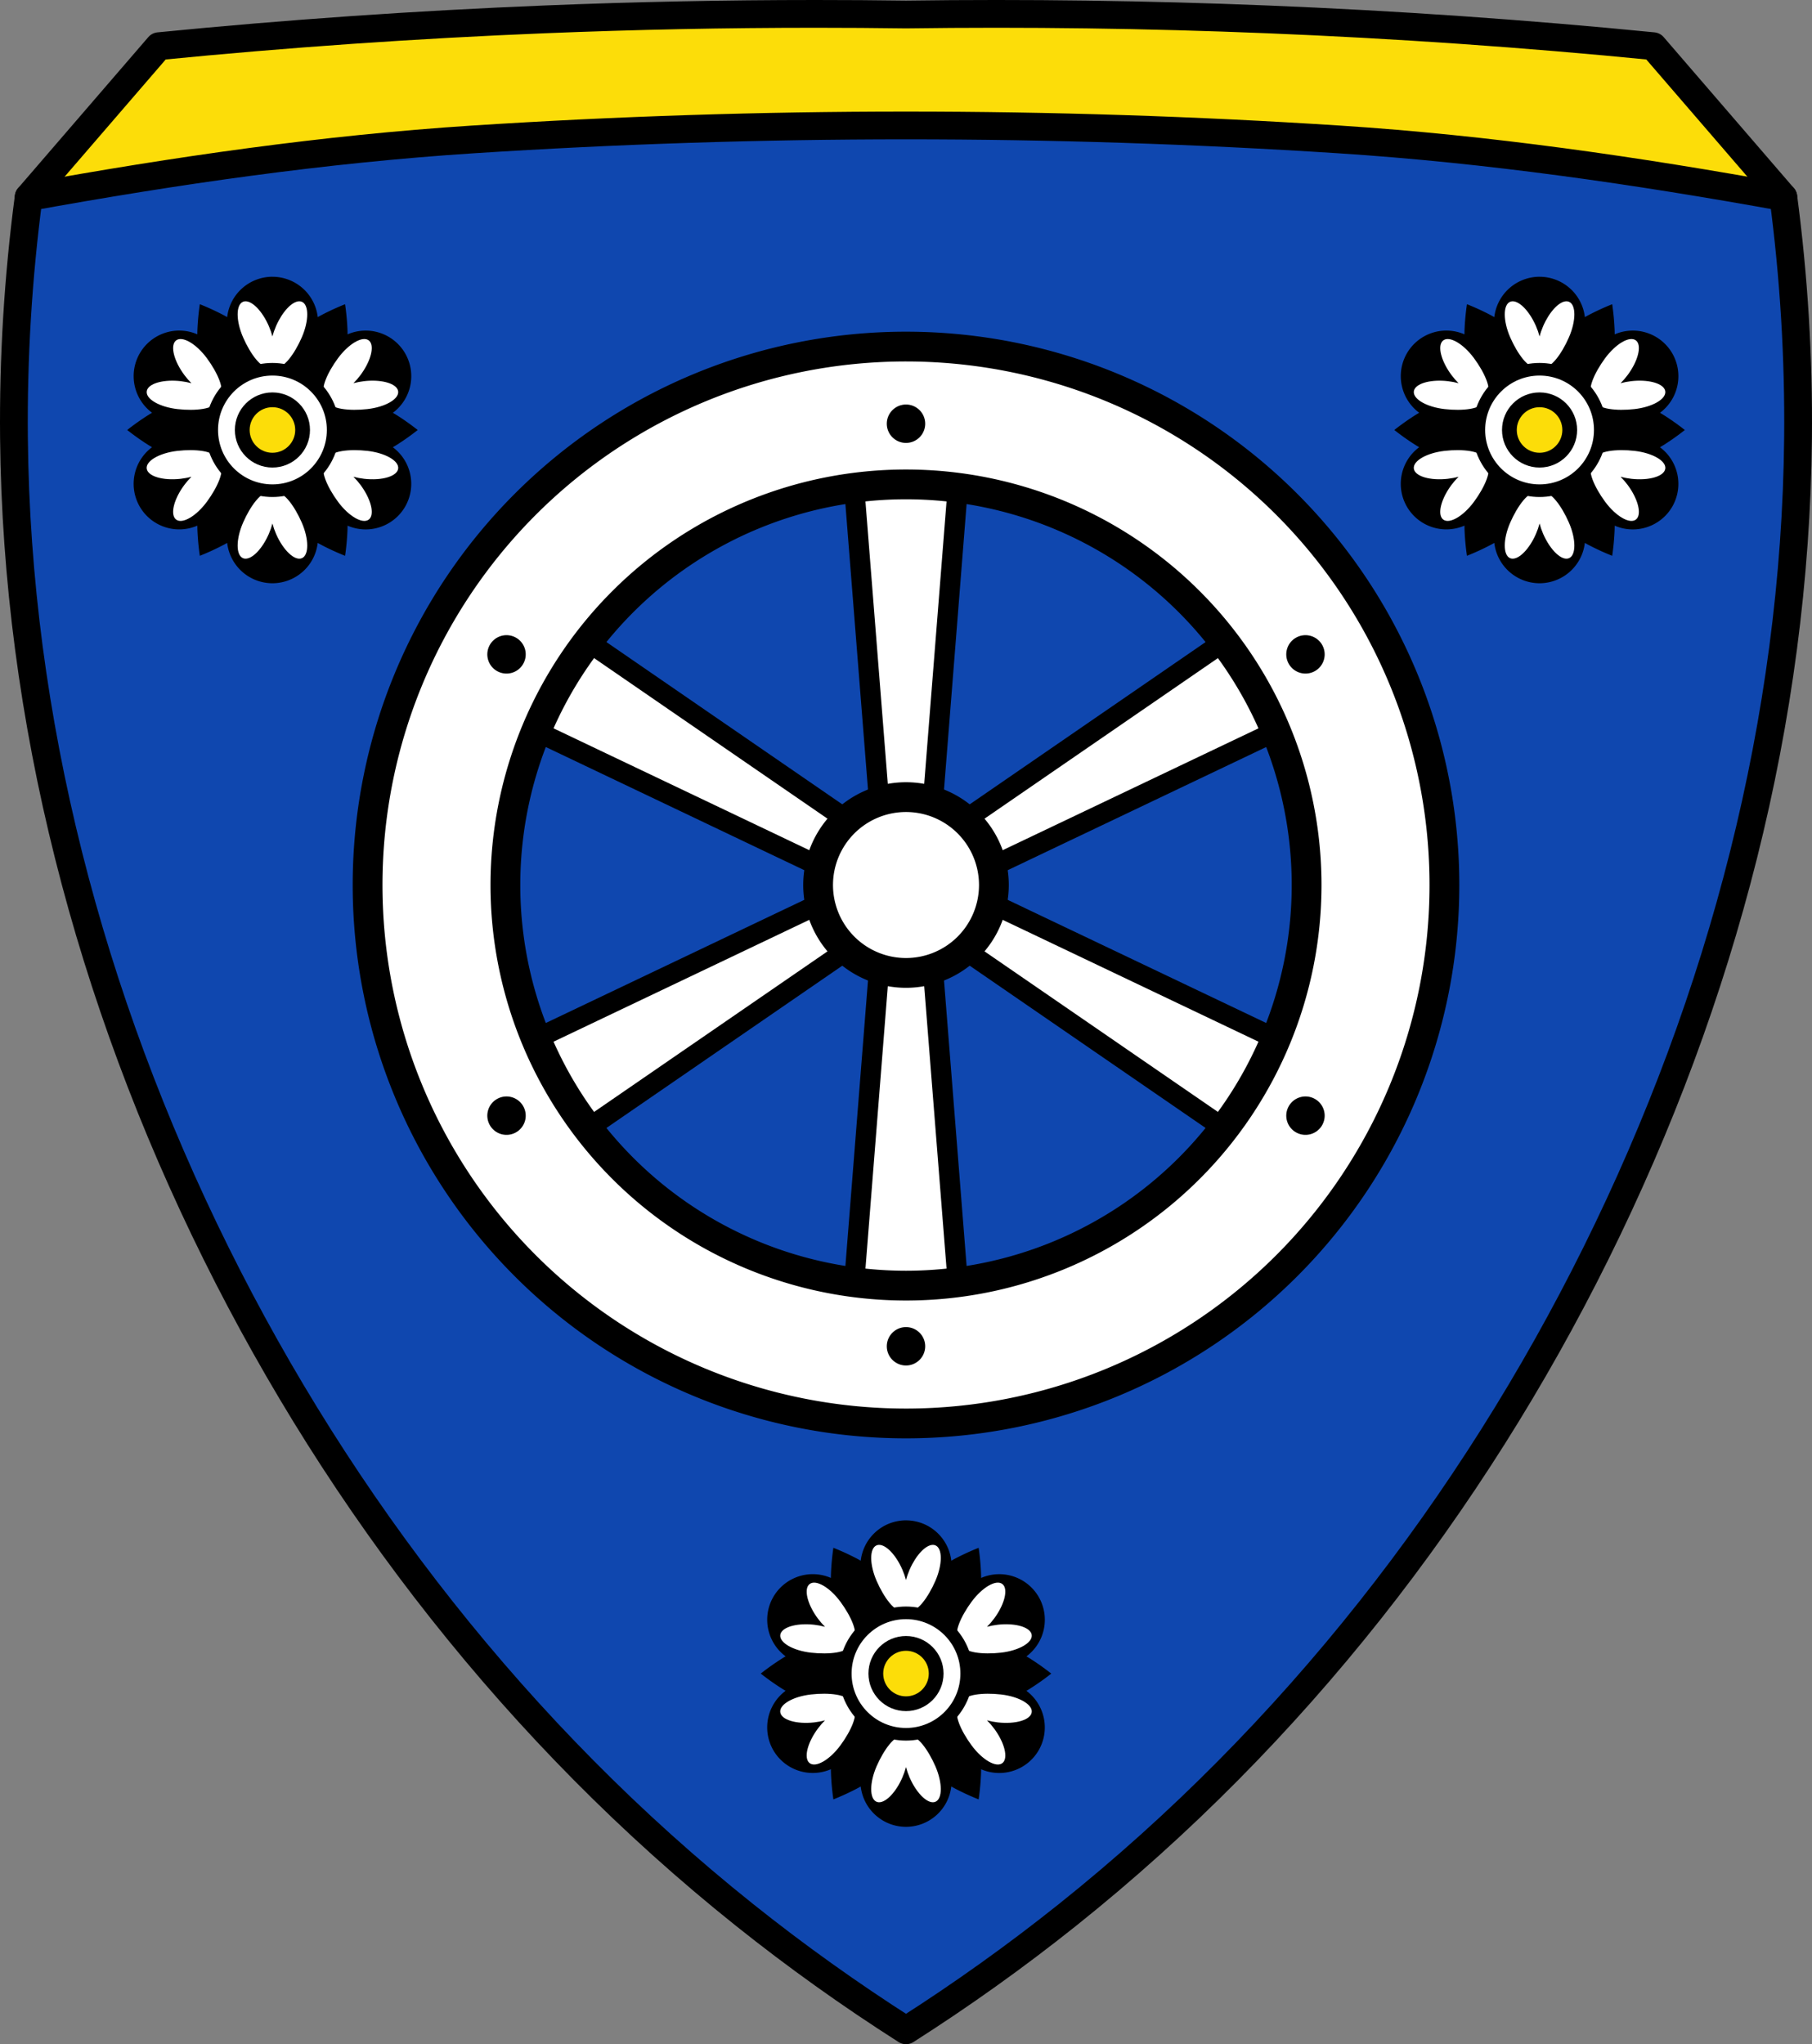 <?xml version="1.0" encoding="UTF-8" standalone="no"?>
<!-- Created with Inkscape (http://www.inkscape.org/) -->

<svg
   xmlns:dc="http://purl.org/dc/elements/1.1/"
   xmlns:cc="http://creativecommons.org/ns#"
   xmlns:rdf="http://www.w3.org/1999/02/22-rdf-syntax-ns#"
   xmlns:svg="http://www.w3.org/2000/svg"
   xmlns="http://www.w3.org/2000/svg"
   xmlns:sodipodi="http://sodipodi.sourceforge.net/DTD/sodipodi-0.dtd"
   xmlns:inkscape="http://www.inkscape.org/namespaces/inkscape"
   width="189.895mm"
   height="214.223mm"
   viewBox="0 0 189.895 214.223"
   version="1.1"
   id="svg1022"
   inkscape:version="0.92.5 (2060ec1f9f, 2020-04-08)"
   sodipodi:docname="Aßling.svg">
  <rect x="0" y="0" width="189.895" height="214.223" fill="#808080" stroke="none"/>
  <defs
     id="defs1016">
    <inkscape:path-effect
       effect="spiro"
       id="path-effect2221"
       is_visible="true" />
    <inkscape:path-effect
       effect="spiro"
       id="path-effect1893"
       is_visible="true" />
    <inkscape:path-effect
       effect="spiro"
       id="path-effect1870"
       is_visible="true" />
    <inkscape:path-effect
       effect="spiro"
       id="path-effect1870-6"
       is_visible="true" />
    <inkscape:path-effect
       effect="spiro"
       id="path-effect1893-2"
       is_visible="true" />
    <inkscape:path-effect
       effect="spiro"
       id="path-effect2221-4"
       is_visible="true" />
  </defs>
  <sodipodi:namedview
     id="base"
     pagecolor="#ffffff"
     bordercolor="#666666"
     borderopacity="1.0"
     inkscape:pageopacity="0.0"
     inkscape:pageshadow="2"
     inkscape:zoom="0.97942109"
     inkscape:cx="358.85622"
     inkscape:cy="404.83095"
     inkscape:document-units="mm"
     inkscape:current-layer="layer1"
     showgrid="false"
     fit-margin-top="0"
     fit-margin-left="0"
     fit-margin-right="0"
     fit-margin-bottom="0"
     inkscape:window-width="1920"
     inkscape:window-height="1046"
     inkscape:window-x="-11"
     inkscape:window-y="-11"
     inkscape:window-maximized="1"
     inkscape:snap-nodes="false" />
  <g
     inkscape:label="Ebene 1"
     inkscape:groupmode="layer"
     id="layer1"
     transform="translate(-2.9,-67.156)">
    <path
       style="fill:#fcdd09;stroke:#000000;stroke-width:2.91;stroke-linecap:round;stroke-linejoin:round;stroke-miterlimit:4;stroke-dasharray:none;stroke-opacity:1;fill-opacity:1"
       d="M 88.377,68.611 C 78.908,68.611 69.438,68.803 59.976,69.186 46.476,69.733 32.991,70.67 19.545,71.995 L 5.902,87.815 97.847,88.34 189.792,87.815 176.149,71.995 c -13.446,-1.326 -26.93,-2.262 -40.43,-2.809 -12.616,-0.511 -25.246,-0.682 -37.871,-0.511 -3.156,-0.043 -6.313,-0.064 -9.47,-0.064 z"
       id="path1891-7"
       inkscape:connector-curvature="0" />
    <path
       style="fill:#0f47af;stroke:#000000;stroke-width:2.91;stroke-linecap:round;stroke-linejoin:round;stroke-miterlimit:4;stroke-dasharray:none;stroke-opacity:1;fill-opacity:1"
       d="m 52.452,81.768 c -15.631,1.01 -31.165,3.262 -46.549,6.048 -1.107,8.377 -1.622,16.82 -1.539,25.259 0.289,29.414 7.903,58.642 21.159,85.381 13.054,26.332 31.688,50.441 55.398,69.373 5.4,4.312 11.053,8.351 16.927,12.095 5.874,-3.744 11.527,-7.784 16.927,-12.095 23.71,-18.931 42.344,-43.04 55.398,-69.373 13.256,-26.739 20.87,-55.968 21.158,-85.381 0.083,-8.439 -0.431,-16.882 -1.538,-25.259 -15.384,-2.785 -30.919,-5.037 -46.549,-6.048 -30.19,-1.952 -60.601,-1.952 -90.791,0 z"
       id="path1868-0"
       inkscape:connector-curvature="0"
       sodipodi:nodetypes="acsscccsscaa" />
    <path
       inkscape:connector-curvature="0"
       style="fill:#ffffff;stroke:#000000;stroke-width:2.117;stroke-linecap:butt;stroke-linejoin:round;stroke-miterlimit:4;stroke-dasharray:none;stroke-opacity:1"
       d="m 92.121,114.462 3.258,41.165 -34.021,-23.404 -2.863,4.959 -2.862,4.958 37.279,17.761 -37.279,17.762 2.863,4.959 2.863,4.959 34.021,-23.404 -3.258,41.165 h 5.726 5.726 l -3.258,-41.165 34.021,23.404 2.863,-4.959 2.863,-4.959 -37.279,-17.761 37.279,-17.762 -2.863,-4.958 -2.863,-4.959 -34.021,23.404 3.258,-41.165 h -5.726 z m 5.726,40.233 1.913,1.315 -0.043,0.03 0.283,0.135 0.259,0.178 0.004,-0.053 2.095,0.999 -0.183,2.314 -0.048,-0.023 0.025,0.313 -0.025,0.313 0.048,-0.023 0.183,2.314 -2.095,0.998 -0.004,-0.053 -0.26,0.179 -0.282,0.134 0.043,0.03 -1.913,1.315 -1.912,-1.315 0.043,-0.03 -0.283,-0.135 -0.259,-0.178 -0.004,0.053 -2.095,-0.998 0.183,-2.314 0.048,0.023 -0.025,-0.313 0.025,-0.313 -0.048,0.023 -0.183,-2.314 2.095,-0.999 0.004,0.053 0.259,-0.178 0.283,-0.135 -0.043,-0.03 z"
       id="path2072" />
    <path
       inkscape:connector-curvature="0"
       style="fill:#ffffff;fill-opacity:1;stroke:#000000;stroke-width:3.121;stroke-linecap:round;stroke-linejoin:round;stroke-miterlimit:4;stroke-dasharray:none;stroke-opacity:1"
       d="m 97.847,103.476 a 56.426,56.426 0 0 0 -56.425,56.426 56.426,56.426 0 0 0 56.425,56.425 56.426,56.426 0 0 0 56.426,-56.425 56.426,56.426 0 0 0 -56.426,-56.426 z m 0,14.443 a 41.983,41.983 0 0 1 41.983,41.983 41.983,41.983 0 0 1 -41.983,41.982 41.983,41.983 0 0 1 -41.982,-41.982 41.983,41.983 0 0 1 41.982,-41.983 z m 5.3e-4,32.772 a 9.211,9.211 0 0 0 -9.211,9.211 9.211,9.211 0 0 0 9.211,9.211 9.211,9.211 0 0 0 9.211,-9.211 9.211,9.211 0 0 0 -9.211,-9.211 z"
       id="path1986" />
    <path
       style="fill:#000000;fill-opacity:1;stroke:#000000;stroke-width:0.265;stroke-linecap:round;stroke-linejoin:round;stroke-miterlimit:4;stroke-dasharray:none;stroke-opacity:1"
       d="m 97.847,109.681 a 1.879,1.879 0 0 0 -1.879,1.879 1.879,1.879 0 0 0 1.879,1.879 1.879,1.879 0 0 0 1.879,-1.879 1.879,1.879 0 0 0 -1.879,-1.879 z m 0,96.682 a 1.879,1.879 0 0 0 -1.879,1.879 1.879,1.879 0 0 0 1.879,1.879 1.879,1.879 0 0 0 1.879,-1.879 1.879,1.879 0 0 0 -1.879,-1.879 z"
       id="path1986-3"
       inkscape:connector-curvature="0" />
    <path
       inkscape:connector-curvature="0"
       style="fill:#000000;fill-opacity:1;stroke:#000000;stroke-width:0.265;stroke-linecap:round;stroke-linejoin:round;stroke-miterlimit:4;stroke-dasharray:none;stroke-opacity:1"
       d="m 54.355,134.792 a 1.879,1.879 0 0 0 0.688,2.567 1.879,1.879 0 0 0 2.567,-0.688 1.879,1.879 0 0 0 -0.688,-2.567 1.879,1.879 0 0 0 -2.567,0.688 z m 83.729,48.341 a 1.879,1.879 0 0 0 0.688,2.567 1.879,1.879 0 0 0 2.567,-0.688 1.879,1.879 0 0 0 -0.688,-2.567 1.879,1.879 0 0 0 -2.567,0.688 z"
       id="path1986-3-4" />
    <path
       inkscape:connector-curvature="0"
       style="fill:#000000;fill-opacity:1;stroke:#000000;stroke-width:0.265;stroke-linecap:round;stroke-linejoin:round;stroke-miterlimit:4;stroke-dasharray:none;stroke-opacity:1"
       d="m 141.339,134.792 a 1.879,1.879 0 0 1 -0.688,2.567 1.879,1.879 0 0 1 -2.567,-0.688 1.879,1.879 0 0 1 0.688,-2.567 1.879,1.879 0 0 1 2.567,0.688 z M 57.61,183.133 a 1.879,1.879 0 0 1 -0.688,2.567 1.879,1.879 0 0 1 -2.567,-0.688 1.879,1.879 0 0 1 0.688,-2.567 1.879,1.879 0 0 1 2.567,0.688 z"
       id="path1986-3-4-7" />
    <g
       id="g2406">
      <path
         inkscape:connector-curvature="0"
         id="path2149-9"
         d="m 97.847,226.48 a 4.781,4.781 0 0 0 -4.743,4.23 c -0.12,-0.066 -0.24,-0.135 -0.361,-0.199 -0.814,-0.429 -1.651,-0.814 -2.506,-1.154 -0.133,0.91 -0.218,1.828 -0.254,2.748 -0.005,0.136 -0.005,0.273 -0.008,0.41 a 4.781,4.781 0 0 0 -1.782,-0.393 4.781,4.781 0 0 0 -4.252,2.388 4.781,4.781 0 0 0 1.291,6.223 c -0.118,0.071 -0.237,0.14 -0.353,0.213 -0.778,0.491 -1.531,1.023 -2.253,1.593 0.722,0.57 1.474,1.103 2.253,1.594 0.115,0.073 0.234,0.141 0.351,0.212 a 4.781,4.781 0 0 0 -1.289,6.224 4.781,4.781 0 0 0 6.035,1.993 c 0.003,0.138 0.003,0.276 0.008,0.413 0.036,0.919 0.12,1.837 0.253,2.748 0.855,-0.34 1.693,-0.725 2.507,-1.154 0.12,-0.063 0.239,-0.132 0.359,-0.197 a 4.781,4.781 0 0 0 4.746,4.228 4.781,4.781 0 0 0 4.743,-4.229 c 0.12,0.066 0.24,0.135 0.361,0.199 0.814,0.429 1.652,0.814 2.507,1.154 0.133,-0.91 0.217,-1.828 0.253,-2.748 0.005,-0.136 0.005,-0.273 0.008,-0.41 a 4.781,4.781 0 0 0 6.035,-1.996 4.781,4.781 0 0 0 -1.291,-6.222 c 0.118,-0.071 0.237,-0.14 0.353,-0.213 0.778,-0.491 1.531,-1.023 2.253,-1.594 -0.722,-0.57 -1.474,-1.102 -2.253,-1.593 -0.115,-0.072 -0.234,-0.141 -0.35,-0.212 a 4.781,4.781 0 0 0 1.289,-6.224 4.781,4.781 0 0 0 -4.253,-2.388 4.781,4.781 0 0 0 -1.782,0.393 c -0.003,-0.137 -0.003,-0.274 -0.008,-0.41 -0.036,-0.919 -0.121,-1.837 -0.254,-2.748 -0.855,0.34 -1.692,0.726 -2.506,1.154 -0.12,0.063 -0.239,0.132 -0.359,0.197 a 4.781,4.781 0 0 0 -4.745,-4.228 z"
         style="fill:#000000;fill-opacity:1;stroke:none;stroke-width:0.328;stroke-linecap:round;stroke-linejoin:round;stroke-miterlimit:4;stroke-dasharray:none;stroke-opacity:1" />
      <path
         inkscape:connector-curvature="0"
         id="path2320"
         d="m 100.637,229.051 c -0.743,0.024 -1.754,1.086 -2.413,2.6 -0.155,0.359 -0.283,0.727 -0.377,1.087 -0.094,-0.36 -0.222,-0.728 -0.377,-1.087 -0.663,-1.525 -1.703,-2.623 -2.464,-2.6 -0.089,0.003 -0.172,0.021 -0.249,0.054 -0.746,0.324 -0.741,1.99 0.011,3.72 0.752,1.73 1.967,3.399 2.713,3.075 0.15,-0.067 0.274,0.337 0.366,0.16 0.092,0.178 0.216,-0.226 0.366,-0.16 0.746,0.325 1.961,-1.344 2.713,-3.075 0.752,-1.73 0.757,-3.396 0.011,-3.72 -0.093,-0.041 -0.194,-0.058 -0.3,-0.055 z m -2.826,19.924 c -0.087,-0.043 -0.198,0.259 -0.33,0.201 -0.746,-0.325 -1.961,1.344 -2.713,3.075 -0.752,1.73 -0.757,3.396 -0.011,3.72 0.077,0.033 0.16,0.051 0.249,0.054 0.761,0.023 1.801,-1.075 2.464,-2.6 0.155,-0.359 0.283,-0.727 0.377,-1.087 0.094,0.36 0.222,0.728 0.377,1.087 0.752,1.73 1.967,2.87 2.713,2.546 0.746,-0.324 0.741,-1.99 -0.011,-3.72 -0.752,-1.73 -1.967,-3.399 -2.713,-3.075 -0.15,0.067 -0.274,-0.337 -0.366,-0.16 -0.011,-0.022 -0.024,-0.035 -0.036,-0.041 z"
         style="fill:#ffffff;fill-opacity:1;stroke:none;stroke-width:0.265;stroke-linecap:round;stroke-linejoin:round;stroke-miterlimit:4;stroke-dasharray:none;stroke-opacity:1" />
      <path
         inkscape:connector-curvature="0"
         id="path2320-2"
         d="m 87.562,233.379 c -0.35,0.655 0.064,2.063 1.046,3.39 0.233,0.314 0.488,0.608 0.753,0.87 -0.359,-0.099 -0.741,-0.172 -1.13,-0.217 -1.652,-0.188 -3.123,0.164 -3.483,0.834 -0.042,0.079 -0.068,0.16 -0.077,0.243 -0.092,0.808 1.353,1.637 3.227,1.85 1.875,0.214 3.927,-0.004 4.019,-0.812 0.017,-0.164 0.429,-0.069 0.321,-0.237 0.2,0.009 -0.088,-0.3 0.045,-0.397 0.654,-0.484 -0.184,-2.37 -1.306,-3.887 -1.122,-1.517 -2.562,-2.354 -3.216,-1.87 -0.082,0.06 -0.148,0.139 -0.198,0.233 z m 15.842,12.41 c -0.081,0.054 0.126,0.301 0.009,0.386 -0.654,0.484 0.184,2.37 1.306,3.887 1.122,1.517 2.562,2.354 3.216,1.87 0.067,-0.05 0.125,-0.113 0.172,-0.189 0.4,-0.647 -0.03,-2.097 -1.02,-3.434 -0.233,-0.314 -0.488,-0.608 -0.753,-0.87 0.359,0.099 0.741,0.172 1.13,0.217 1.875,0.214 3.469,-0.268 3.561,-1.077 0.092,-0.808 -1.353,-1.637 -3.227,-1.85 -1.875,-0.214 -3.927,0.004 -4.019,0.812 -0.017,0.164 -0.429,0.069 -0.321,0.237 -0.025,-0.001 -0.042,0.003 -0.054,0.011 z"
         style="fill:#ffffff;fill-opacity:1;stroke:none;stroke-width:0.265;stroke-linecap:round;stroke-linejoin:round;stroke-miterlimit:4;stroke-dasharray:none;stroke-opacity:1" />
      <path
         inkscape:connector-curvature="0"
         id="path2320-2-7"
         d="m 108.132,233.378 c 0.35,0.655 -0.064,2.063 -1.046,3.39 -0.233,0.314 -0.488,0.608 -0.753,0.87 0.359,-0.099 0.741,-0.172 1.13,-0.217 1.652,-0.188 3.123,0.164 3.483,0.834 0.042,0.079 0.068,0.16 0.077,0.243 0.092,0.808 -1.353,1.637 -3.227,1.85 -1.875,0.214 -3.927,-0.004 -4.019,-0.812 -0.017,-0.164 -0.429,-0.069 -0.321,-0.237 -0.2,0.009 0.088,-0.3 -0.045,-0.397 -0.654,-0.484 0.184,-2.37 1.306,-3.887 1.122,-1.517 2.562,-2.354 3.216,-1.87 0.082,0.06 0.148,0.139 0.198,0.233 z m -15.842,12.41 c 0.081,0.054 -0.126,0.301 -0.009,0.386 0.654,0.484 -0.184,2.37 -1.306,3.887 -1.122,1.517 -2.562,2.354 -3.216,1.87 -0.067,-0.05 -0.125,-0.113 -0.172,-0.189 -0.4,-0.647 0.03,-2.097 1.02,-3.434 0.233,-0.314 0.488,-0.608 0.753,-0.87 -0.359,0.099 -0.741,0.172 -1.13,0.217 -1.875,0.214 -3.469,-0.268 -3.561,-1.077 -0.092,-0.808 1.353,-1.637 3.227,-1.85 1.875,-0.214 3.927,0.004 4.019,0.812 0.017,0.164 0.429,0.069 0.321,0.237 0.025,-0.001 0.042,0.003 0.054,0.011 z"
         style="fill:#ffffff;fill-opacity:1;stroke:none;stroke-width:0.265;stroke-linecap:round;stroke-linejoin:round;stroke-miterlimit:4;stroke-dasharray:none;stroke-opacity:1" />
      <circle
         r="6.363"
         cy="242.538"
         cx="97.847"
         id="path2149"
         style="fill:#ffffff;fill-opacity:1;stroke:#000000;stroke-width:1.323;stroke-linecap:round;stroke-linejoin:round;stroke-miterlimit:4;stroke-dasharray:none;stroke-opacity:1" />
      <circle
         r="3.565"
         cy="242.538"
         cx="97.847"
         id="path2149-7"
         style="fill:#000000;fill-opacity:1;stroke:#000000;stroke-width:0.741;stroke-linecap:round;stroke-linejoin:round;stroke-miterlimit:4;stroke-dasharray:none;stroke-opacity:1" />
      <circle
         r="2.388"
         cy="242.538"
         cx="97.847"
         id="path2149-2"
         style="fill:#fcdd09;fill-opacity:1;stroke:none;stroke-width:0.164;stroke-linecap:round;stroke-linejoin:round;stroke-miterlimit:4;stroke-dasharray:none;stroke-opacity:1" />
    </g>
    <g
       id="g2480"
       transform="translate(229.288)">
      <g
         id="g2406-2"
         transform="translate(-162.891,-130.322)">
        <path
           style="fill:#000000;fill-opacity:1;stroke:none;stroke-width:0.328;stroke-linecap:round;stroke-linejoin:round;stroke-miterlimit:4;stroke-dasharray:none;stroke-opacity:1"
           d="m 97.847,226.48 a 4.781,4.781 0 0 0 -4.743,4.23 c -0.12,-0.066 -0.24,-0.135 -0.361,-0.199 -0.814,-0.429 -1.651,-0.814 -2.506,-1.154 -0.133,0.91 -0.218,1.828 -0.254,2.748 -0.005,0.136 -0.005,0.273 -0.008,0.41 a 4.781,4.781 0 0 0 -1.782,-0.393 4.781,4.781 0 0 0 -4.252,2.388 4.781,4.781 0 0 0 1.291,6.223 c -0.118,0.071 -0.237,0.14 -0.353,0.213 -0.778,0.491 -1.531,1.023 -2.253,1.593 0.722,0.57 1.474,1.103 2.253,1.594 0.115,0.073 0.234,0.141 0.351,0.212 a 4.781,4.781 0 0 0 -1.289,6.224 4.781,4.781 0 0 0 6.035,1.993 c 0.003,0.138 0.003,0.276 0.008,0.413 0.036,0.919 0.12,1.837 0.253,2.748 0.855,-0.34 1.693,-0.725 2.507,-1.154 0.12,-0.063 0.239,-0.132 0.359,-0.197 a 4.781,4.781 0 0 0 4.746,4.228 4.781,4.781 0 0 0 4.743,-4.229 c 0.12,0.066 0.24,0.135 0.361,0.199 0.814,0.429 1.652,0.814 2.507,1.154 0.133,-0.91 0.217,-1.828 0.253,-2.748 0.005,-0.136 0.005,-0.273 0.008,-0.41 a 4.781,4.781 0 0 0 6.035,-1.996 4.781,4.781 0 0 0 -1.291,-6.222 c 0.118,-0.071 0.237,-0.14 0.353,-0.213 0.778,-0.491 1.531,-1.023 2.253,-1.594 -0.722,-0.57 -1.474,-1.102 -2.253,-1.593 -0.115,-0.072 -0.234,-0.141 -0.35,-0.212 a 4.781,4.781 0 0 0 1.289,-6.224 4.781,4.781 0 0 0 -4.253,-2.388 4.781,4.781 0 0 0 -1.782,0.393 c -0.003,-0.137 -0.003,-0.274 -0.008,-0.41 -0.036,-0.919 -0.121,-1.837 -0.254,-2.748 -0.855,0.34 -1.692,0.726 -2.506,1.154 -0.12,0.063 -0.239,0.132 -0.359,0.197 a 4.781,4.781 0 0 0 -4.745,-4.228 z"
           id="path2149-9-5"
           inkscape:connector-curvature="0" />
        <path
           style="fill:#ffffff;fill-opacity:1;stroke:none;stroke-width:0.265;stroke-linecap:round;stroke-linejoin:round;stroke-miterlimit:4;stroke-dasharray:none;stroke-opacity:1"
           d="m 100.637,229.051 c -0.743,0.024 -1.754,1.086 -2.413,2.6 -0.155,0.359 -0.283,0.727 -0.377,1.087 -0.094,-0.36 -0.222,-0.728 -0.377,-1.087 -0.663,-1.525 -1.703,-2.623 -2.464,-2.6 -0.089,0.003 -0.172,0.021 -0.249,0.054 -0.746,0.324 -0.741,1.99 0.011,3.72 0.752,1.73 1.967,3.399 2.713,3.075 0.15,-0.067 0.274,0.337 0.366,0.16 0.092,0.178 0.216,-0.226 0.366,-0.16 0.746,0.325 1.961,-1.344 2.713,-3.075 0.752,-1.73 0.757,-3.396 0.011,-3.72 -0.093,-0.041 -0.194,-0.058 -0.3,-0.055 z m -2.826,19.924 c -0.087,-0.043 -0.198,0.259 -0.33,0.201 -0.746,-0.325 -1.961,1.344 -2.713,3.075 -0.752,1.73 -0.757,3.396 -0.011,3.72 0.077,0.033 0.16,0.051 0.249,0.054 0.761,0.023 1.801,-1.075 2.464,-2.6 0.155,-0.359 0.283,-0.727 0.377,-1.087 0.094,0.36 0.222,0.728 0.377,1.087 0.752,1.73 1.967,2.87 2.713,2.546 0.746,-0.324 0.741,-1.99 -0.011,-3.72 -0.752,-1.73 -1.967,-3.399 -2.713,-3.075 -0.15,0.067 -0.274,-0.337 -0.366,-0.16 -0.011,-0.022 -0.024,-0.035 -0.036,-0.041 z"
           id="path2320-7"
           inkscape:connector-curvature="0" />
        <path
           style="fill:#ffffff;fill-opacity:1;stroke:none;stroke-width:0.265;stroke-linecap:round;stroke-linejoin:round;stroke-miterlimit:4;stroke-dasharray:none;stroke-opacity:1"
           d="m 87.562,233.379 c -0.35,0.655 0.064,2.063 1.046,3.39 0.233,0.314 0.488,0.608 0.753,0.87 -0.359,-0.099 -0.741,-0.172 -1.13,-0.217 -1.652,-0.188 -3.123,0.164 -3.483,0.834 -0.042,0.079 -0.068,0.16 -0.077,0.243 -0.092,0.808 1.353,1.637 3.227,1.85 1.875,0.214 3.927,-0.004 4.019,-0.812 0.017,-0.164 0.429,-0.069 0.321,-0.237 0.2,0.009 -0.088,-0.3 0.045,-0.397 0.654,-0.484 -0.184,-2.37 -1.306,-3.887 -1.122,-1.517 -2.562,-2.354 -3.216,-1.87 -0.082,0.06 -0.148,0.139 -0.198,0.233 z m 15.842,12.41 c -0.081,0.054 0.126,0.301 0.009,0.386 -0.654,0.484 0.184,2.37 1.306,3.887 1.122,1.517 2.562,2.354 3.216,1.87 0.067,-0.05 0.125,-0.113 0.172,-0.189 0.4,-0.647 -0.03,-2.097 -1.02,-3.434 -0.233,-0.314 -0.488,-0.608 -0.753,-0.87 0.359,0.099 0.741,0.172 1.13,0.217 1.875,0.214 3.469,-0.268 3.561,-1.077 0.092,-0.808 -1.353,-1.637 -3.227,-1.85 -1.875,-0.214 -3.927,0.004 -4.019,0.812 -0.017,0.164 -0.429,0.069 -0.321,0.237 -0.025,-0.001 -0.042,0.003 -0.054,0.011 z"
           id="path2320-2-70"
           inkscape:connector-curvature="0" />
        <path
           style="fill:#ffffff;fill-opacity:1;stroke:none;stroke-width:0.265;stroke-linecap:round;stroke-linejoin:round;stroke-miterlimit:4;stroke-dasharray:none;stroke-opacity:1"
           d="m 108.132,233.378 c 0.35,0.655 -0.064,2.063 -1.046,3.39 -0.233,0.314 -0.488,0.608 -0.753,0.87 0.359,-0.099 0.741,-0.172 1.13,-0.217 1.652,-0.188 3.123,0.164 3.483,0.834 0.042,0.079 0.068,0.16 0.077,0.243 0.092,0.808 -1.353,1.637 -3.227,1.85 -1.875,0.214 -3.927,-0.004 -4.019,-0.812 -0.017,-0.164 -0.429,-0.069 -0.321,-0.237 -0.2,0.009 0.088,-0.3 -0.045,-0.397 -0.654,-0.484 0.184,-2.37 1.306,-3.887 1.122,-1.517 2.562,-2.354 3.216,-1.87 0.082,0.06 0.148,0.139 0.198,0.233 z m -15.842,12.41 c 0.081,0.054 -0.126,0.301 -0.009,0.386 0.654,0.484 -0.184,2.37 -1.306,3.887 -1.122,1.517 -2.562,2.354 -3.216,1.87 -0.067,-0.05 -0.125,-0.113 -0.172,-0.189 -0.4,-0.647 0.03,-2.097 1.02,-3.434 0.233,-0.314 0.488,-0.608 0.753,-0.87 -0.359,0.099 -0.741,0.172 -1.13,0.217 -1.875,0.214 -3.469,-0.268 -3.561,-1.077 -0.092,-0.808 1.353,-1.637 3.227,-1.85 1.875,-0.214 3.927,0.004 4.019,0.812 0.017,0.164 0.429,0.069 0.321,0.237 0.025,-0.001 0.042,0.003 0.054,0.011 z"
           id="path2320-2-7-3"
           inkscape:connector-curvature="0" />
        <circle
           style="fill:#ffffff;fill-opacity:1;stroke:#000000;stroke-width:1.323;stroke-linecap:round;stroke-linejoin:round;stroke-miterlimit:4;stroke-dasharray:none;stroke-opacity:1"
           id="path2149-3"
           cx="97.847"
           cy="242.538"
           r="6.363" />
        <circle
           style="fill:#000000;fill-opacity:1;stroke:#000000;stroke-width:0.741;stroke-linecap:round;stroke-linejoin:round;stroke-miterlimit:4;stroke-dasharray:none;stroke-opacity:1"
           id="path2149-7-0"
           cx="97.847"
           cy="242.538"
           r="3.565" />
        <circle
           style="fill:#fcdd09;fill-opacity:1;stroke:none;stroke-width:0.164;stroke-linecap:round;stroke-linejoin:round;stroke-miterlimit:4;stroke-dasharray:none;stroke-opacity:1"
           id="path2149-2-2"
           cx="97.847"
           cy="242.538"
           r="2.388" />
      </g>
      <g
         id="g2406-8"
         transform="translate(-295.684,-130.322)">
        <path
           style="fill:#000000;fill-opacity:1;stroke:none;stroke-width:0.328;stroke-linecap:round;stroke-linejoin:round;stroke-miterlimit:4;stroke-dasharray:none;stroke-opacity:1"
           d="m 97.847,226.48 a 4.781,4.781 0 0 0 -4.743,4.23 c -0.12,-0.066 -0.24,-0.135 -0.361,-0.199 -0.814,-0.429 -1.651,-0.814 -2.506,-1.154 -0.133,0.91 -0.218,1.828 -0.254,2.748 -0.005,0.136 -0.005,0.273 -0.008,0.41 a 4.781,4.781 0 0 0 -1.782,-0.393 4.781,4.781 0 0 0 -4.252,2.388 4.781,4.781 0 0 0 1.291,6.223 c -0.118,0.071 -0.237,0.14 -0.353,0.213 -0.778,0.491 -1.531,1.023 -2.253,1.593 0.722,0.57 1.474,1.103 2.253,1.594 0.115,0.073 0.234,0.141 0.351,0.212 a 4.781,4.781 0 0 0 -1.289,6.224 4.781,4.781 0 0 0 6.035,1.993 c 0.003,0.138 0.003,0.276 0.008,0.413 0.036,0.919 0.12,1.837 0.253,2.748 0.855,-0.34 1.693,-0.725 2.507,-1.154 0.12,-0.063 0.239,-0.132 0.359,-0.197 a 4.781,4.781 0 0 0 4.746,4.228 4.781,4.781 0 0 0 4.743,-4.229 c 0.12,0.066 0.24,0.135 0.361,0.199 0.814,0.429 1.652,0.814 2.507,1.154 0.133,-0.91 0.217,-1.828 0.253,-2.748 0.005,-0.136 0.005,-0.273 0.008,-0.41 a 4.781,4.781 0 0 0 6.035,-1.996 4.781,4.781 0 0 0 -1.291,-6.222 c 0.118,-0.071 0.237,-0.14 0.353,-0.213 0.778,-0.491 1.531,-1.023 2.253,-1.594 -0.722,-0.57 -1.474,-1.102 -2.253,-1.593 -0.115,-0.072 -0.234,-0.141 -0.35,-0.212 a 4.781,4.781 0 0 0 1.289,-6.224 4.781,4.781 0 0 0 -4.253,-2.388 4.781,4.781 0 0 0 -1.782,0.393 c -0.003,-0.137 -0.003,-0.274 -0.008,-0.41 -0.036,-0.919 -0.121,-1.837 -0.254,-2.748 -0.855,0.34 -1.692,0.726 -2.506,1.154 -0.12,0.063 -0.239,0.132 -0.359,0.197 a 4.781,4.781 0 0 0 -4.745,-4.228 z"
           id="path2149-9-8"
           inkscape:connector-curvature="0" />
        <path
           style="fill:#ffffff;fill-opacity:1;stroke:none;stroke-width:0.265;stroke-linecap:round;stroke-linejoin:round;stroke-miterlimit:4;stroke-dasharray:none;stroke-opacity:1"
           d="m 100.637,229.051 c -0.743,0.024 -1.754,1.086 -2.413,2.6 -0.155,0.359 -0.283,0.727 -0.377,1.087 -0.094,-0.36 -0.222,-0.728 -0.377,-1.087 -0.663,-1.525 -1.703,-2.623 -2.464,-2.6 -0.089,0.003 -0.172,0.021 -0.249,0.054 -0.746,0.324 -0.741,1.99 0.011,3.72 0.752,1.73 1.967,3.399 2.713,3.075 0.15,-0.067 0.274,0.337 0.366,0.16 0.092,0.178 0.216,-0.226 0.366,-0.16 0.746,0.325 1.961,-1.344 2.713,-3.075 0.752,-1.73 0.757,-3.396 0.011,-3.72 -0.093,-0.041 -0.194,-0.058 -0.3,-0.055 z m -2.826,19.924 c -0.087,-0.043 -0.198,0.259 -0.33,0.201 -0.746,-0.325 -1.961,1.344 -2.713,3.075 -0.752,1.73 -0.757,3.396 -0.011,3.72 0.077,0.033 0.16,0.051 0.249,0.054 0.761,0.023 1.801,-1.075 2.464,-2.6 0.155,-0.359 0.283,-0.727 0.377,-1.087 0.094,0.36 0.222,0.728 0.377,1.087 0.752,1.73 1.967,2.87 2.713,2.546 0.746,-0.324 0.741,-1.99 -0.011,-3.72 -0.752,-1.73 -1.967,-3.399 -2.713,-3.075 -0.15,0.067 -0.274,-0.337 -0.366,-0.16 -0.011,-0.022 -0.024,-0.035 -0.036,-0.041 z"
           id="path2320-5"
           inkscape:connector-curvature="0" />
        <path
           style="fill:#ffffff;fill-opacity:1;stroke:none;stroke-width:0.265;stroke-linecap:round;stroke-linejoin:round;stroke-miterlimit:4;stroke-dasharray:none;stroke-opacity:1"
           d="m 87.562,233.379 c -0.35,0.655 0.064,2.063 1.046,3.39 0.233,0.314 0.488,0.608 0.753,0.87 -0.359,-0.099 -0.741,-0.172 -1.13,-0.217 -1.652,-0.188 -3.123,0.164 -3.483,0.834 -0.042,0.079 -0.068,0.16 -0.077,0.243 -0.092,0.808 1.353,1.637 3.227,1.85 1.875,0.214 3.927,-0.004 4.019,-0.812 0.017,-0.164 0.429,-0.069 0.321,-0.237 0.2,0.009 -0.088,-0.3 0.045,-0.397 0.654,-0.484 -0.184,-2.37 -1.306,-3.887 -1.122,-1.517 -2.562,-2.354 -3.216,-1.87 -0.082,0.06 -0.148,0.139 -0.198,0.233 z m 15.842,12.41 c -0.081,0.054 0.126,0.301 0.009,0.386 -0.654,0.484 0.184,2.37 1.306,3.887 1.122,1.517 2.562,2.354 3.216,1.87 0.067,-0.05 0.125,-0.113 0.172,-0.189 0.4,-0.647 -0.03,-2.097 -1.02,-3.434 -0.233,-0.314 -0.488,-0.608 -0.753,-0.87 0.359,0.099 0.741,0.172 1.13,0.217 1.875,0.214 3.469,-0.268 3.561,-1.077 0.092,-0.808 -1.353,-1.637 -3.227,-1.85 -1.875,-0.214 -3.927,0.004 -4.019,0.812 -0.017,0.164 -0.429,0.069 -0.321,0.237 -0.025,-0.001 -0.042,0.003 -0.054,0.011 z"
           id="path2320-2-3"
           inkscape:connector-curvature="0" />
        <path
           style="fill:#ffffff;fill-opacity:1;stroke:none;stroke-width:0.265;stroke-linecap:round;stroke-linejoin:round;stroke-miterlimit:4;stroke-dasharray:none;stroke-opacity:1"
           d="m 108.132,233.378 c 0.35,0.655 -0.064,2.063 -1.046,3.39 -0.233,0.314 -0.488,0.608 -0.753,0.87 0.359,-0.099 0.741,-0.172 1.13,-0.217 1.652,-0.188 3.123,0.164 3.483,0.834 0.042,0.079 0.068,0.16 0.077,0.243 0.092,0.808 -1.353,1.637 -3.227,1.85 -1.875,0.214 -3.927,-0.004 -4.019,-0.812 -0.017,-0.164 -0.429,-0.069 -0.321,-0.237 -0.2,0.009 0.088,-0.3 -0.045,-0.397 -0.654,-0.484 0.184,-2.37 1.306,-3.887 1.122,-1.517 2.562,-2.354 3.216,-1.87 0.082,0.06 0.148,0.139 0.198,0.233 z m -15.842,12.41 c 0.081,0.054 -0.126,0.301 -0.009,0.386 0.654,0.484 -0.184,2.37 -1.306,3.887 -1.122,1.517 -2.562,2.354 -3.216,1.87 -0.067,-0.05 -0.125,-0.113 -0.172,-0.189 -0.4,-0.647 0.03,-2.097 1.02,-3.434 0.233,-0.314 0.488,-0.608 0.753,-0.87 -0.359,0.099 -0.741,0.172 -1.13,0.217 -1.875,0.214 -3.469,-0.268 -3.561,-1.077 -0.092,-0.808 1.353,-1.637 3.227,-1.85 1.875,-0.214 3.927,0.004 4.019,0.812 0.017,0.164 0.429,0.069 0.321,0.237 0.025,-0.001 0.042,0.003 0.054,0.011 z"
           id="path2320-2-7-32"
           inkscape:connector-curvature="0" />
        <circle
           style="fill:#ffffff;fill-opacity:1;stroke:#000000;stroke-width:1.323;stroke-linecap:round;stroke-linejoin:round;stroke-miterlimit:4;stroke-dasharray:none;stroke-opacity:1"
           id="path2149-25"
           cx="97.847"
           cy="242.538"
           r="6.363" />
        <circle
           style="fill:#000000;fill-opacity:1;stroke:#000000;stroke-width:0.741;stroke-linecap:round;stroke-linejoin:round;stroke-miterlimit:4;stroke-dasharray:none;stroke-opacity:1"
           id="path2149-7-9"
           cx="97.847"
           cy="242.538"
           r="3.565" />
        <circle
           style="fill:#fcdd09;fill-opacity:1;stroke:none;stroke-width:0.164;stroke-linecap:round;stroke-linejoin:round;stroke-miterlimit:4;stroke-dasharray:none;stroke-opacity:1"
           id="path2149-2-8"
           cx="97.847"
           cy="242.538"
           r="2.388" />
      </g>
    </g>
  </g>
</svg>

